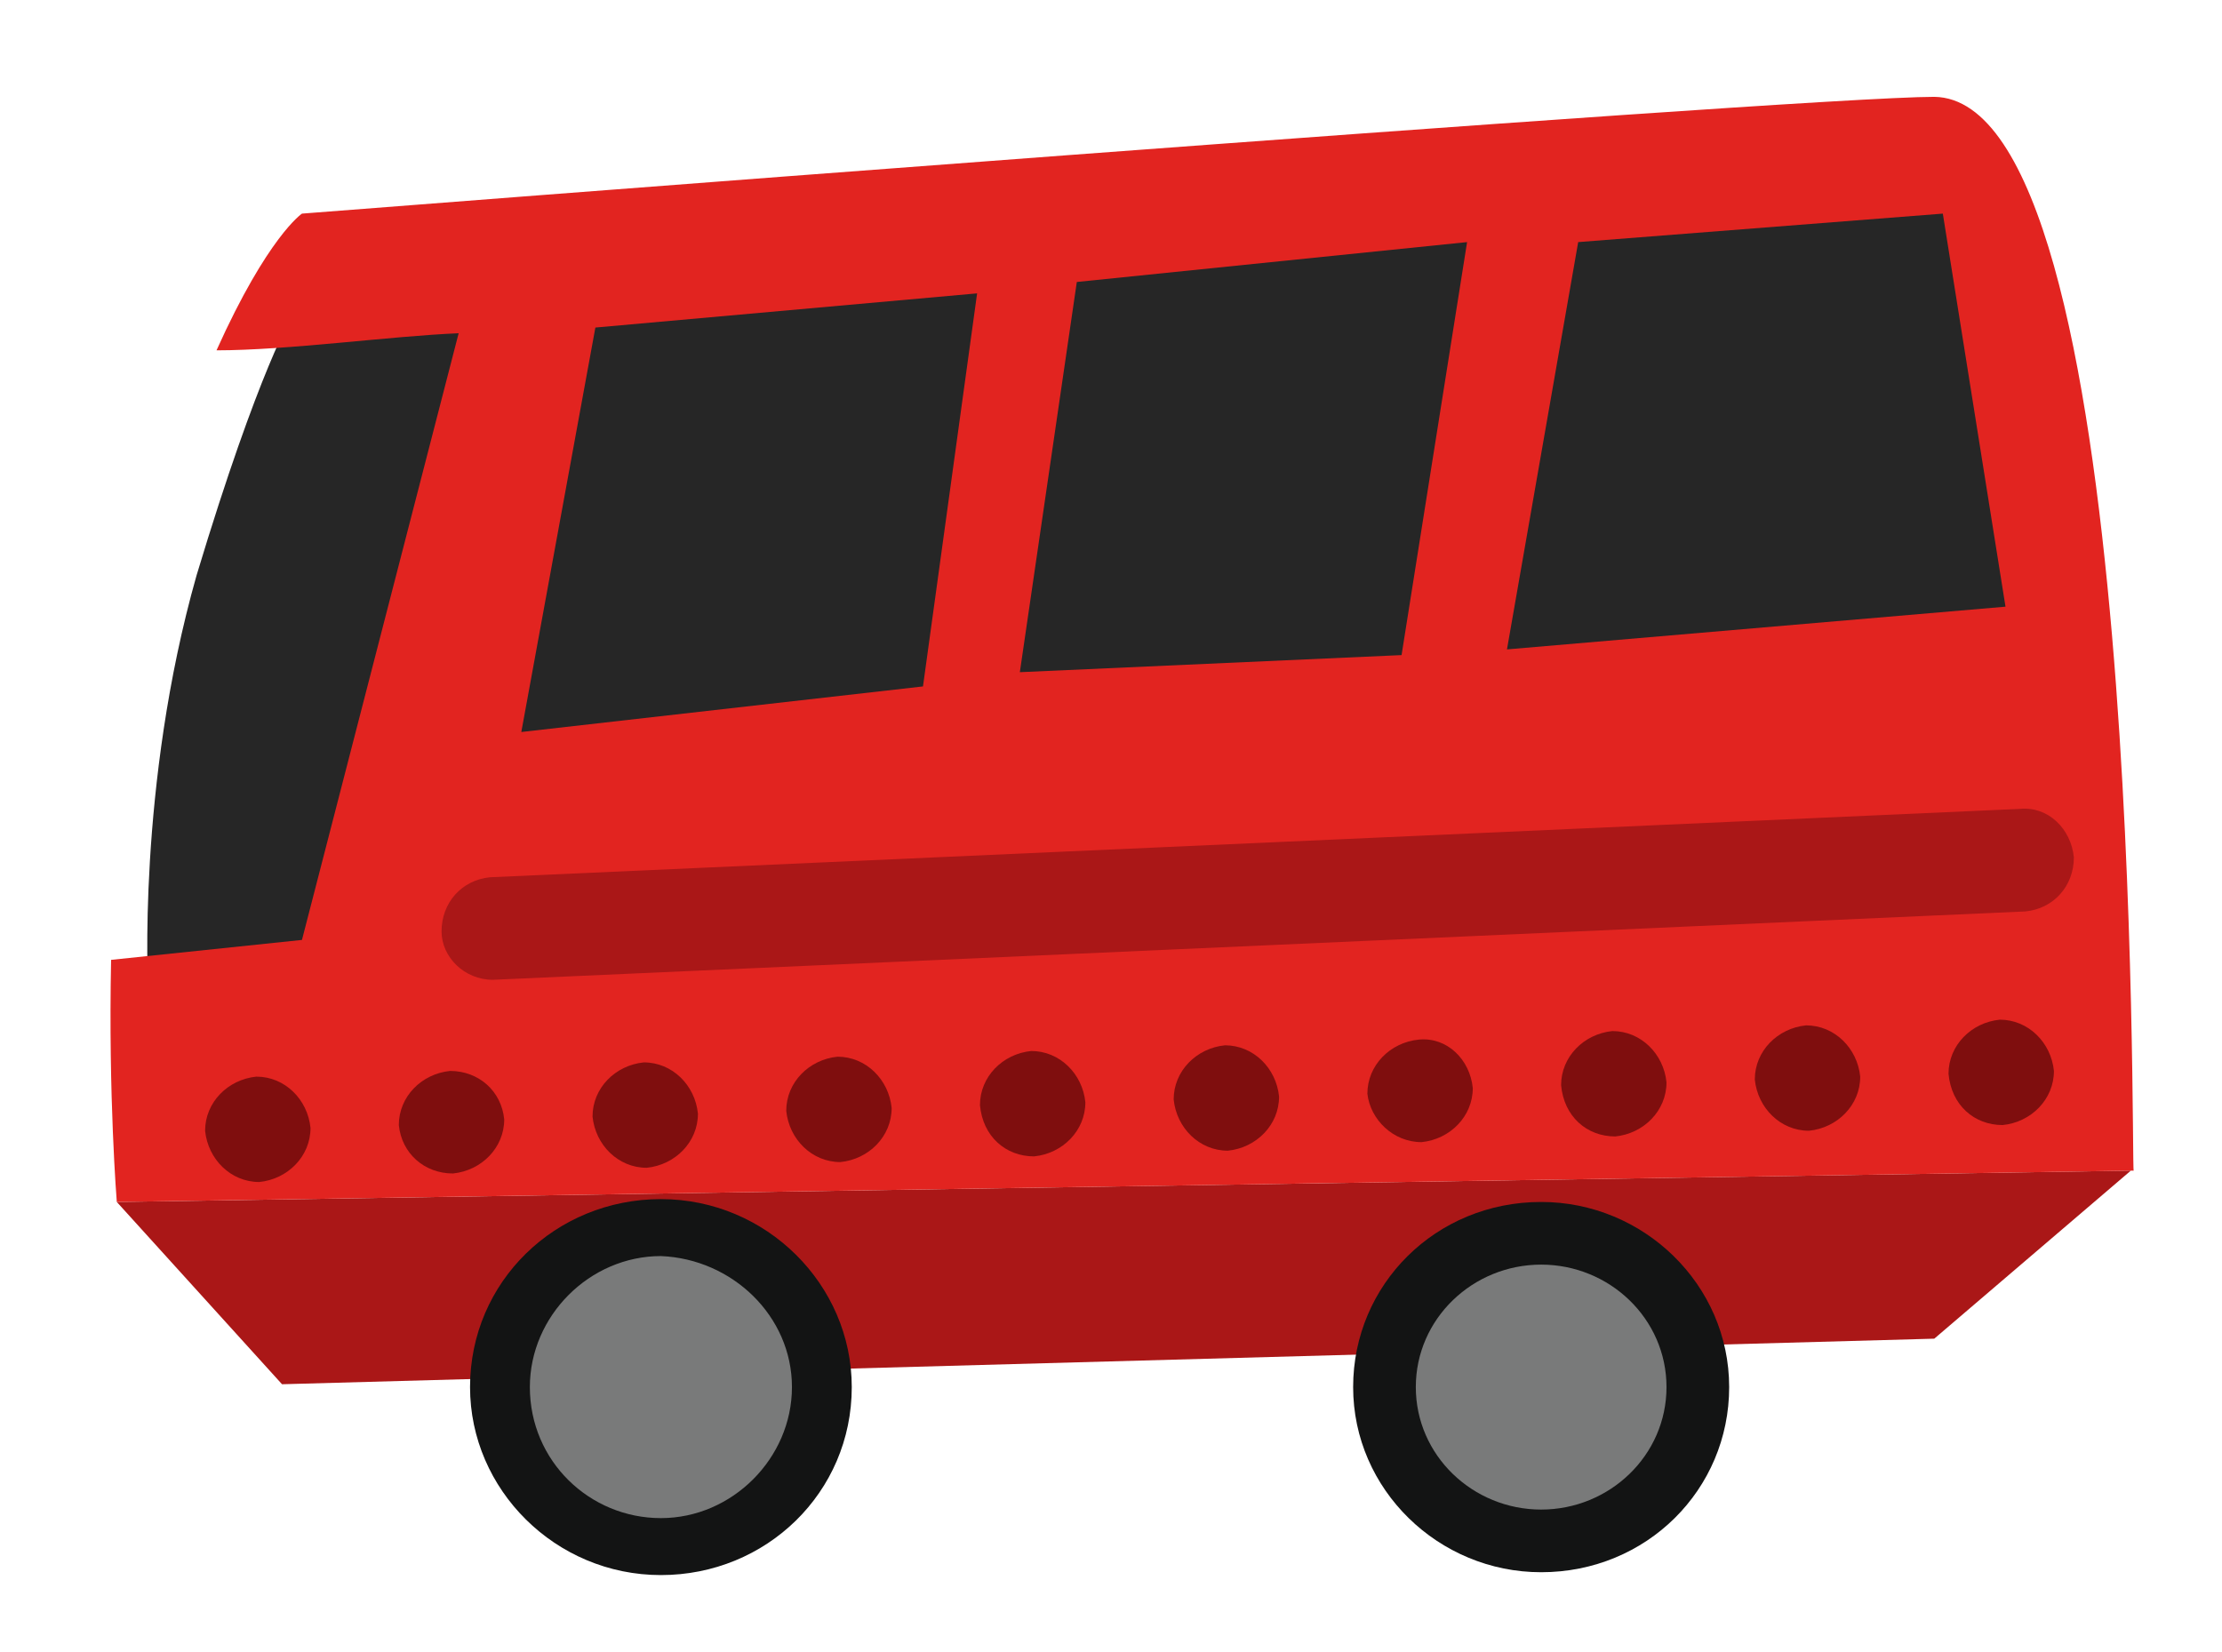 <?xml version="1.0" encoding="utf-8"?>
<!-- Generator: Adobe Illustrator 22.1.0, SVG Export Plug-In . SVG Version: 6.00 Build 0)  -->
<svg version="1.1" id="Layer_1" xmlns="http://www.w3.org/2000/svg" xmlns:xlink="http://www.w3.org/1999/xlink" x="0px" y="0px"
	 viewBox="0 0 78 58" style="enable-background:new 0 0 78 58;" xml:space="preserve">
<style type="text/css">
	.st0{fill:#AA1717;}
	.st1{fill:#131414;}
	.st2{fill:#797A7A;}
	.st3{fill:#262626;}
	.st4{fill:#E22420;}
	.st5{fill:#7F0E0E;}
</style>
<g>
	<g>
		<polygon class="st0" points="4.1,42.2 9.9,48.6 67.9,47 74.8,41.1 		"/>
		<g>
			<path class="st1" d="M29.9,48.7c0,3.7-3,6.6-6.7,6.6c-3.7,0-6.7-3-6.7-6.6c0-3.7,3-6.6,6.7-6.6C26.9,42.1,29.9,45.1,29.9,48.7z"
				/>
			<path class="st2" d="M27.8,48.7c0,2.5-2.1,4.6-4.6,4.6c-2.5,0-4.6-2-4.6-4.6c0-2.5,2.1-4.6,4.6-4.6
				C25.7,44.2,27.8,46.2,27.8,48.7z"/>
		</g>
		<g>
			<path class="st1" d="M60.7,48.7c0,3.6-2.9,6.5-6.6,6.5c-3.6,0-6.6-2.9-6.6-6.5c0-3.6,2.9-6.5,6.6-6.5
				C57.7,42.2,60.7,45.1,60.7,48.7z"/>
			<path class="st2" d="M58.5,48.7c0,2.4-2,4.3-4.4,4.3c-2.4,0-4.4-1.9-4.4-4.3c0-2.4,2-4.3,4.4-4.3C56.5,44.4,58.5,46.3,58.5,48.7z
				"/>
		</g>
		<path class="st3" d="M10.3,11c0,0-1.2,1.9-3.4,9.2c-2.1,7.4-1.7,14.5-1.7,14.5l6.9,0.4l6.2-24.7L10.3,11z"/>
		<g>
			<path class="st4" d="M67.9,3.4c-4.8,0-57.3,4.1-57.3,4.1s-1.2,0.8-3,4.8c2.5,0,6.1-0.5,8.5-0.6L10.6,33l-6.7,0.7
				c-0.1,4.8,0.2,8.5,0.2,8.5l70.8-1.1C74.8,41.1,75.3,3.5,67.9,3.4z"/>
		</g>
		<polygon class="st3" points="18.3,25.7 20.9,11.5 34.3,10.3 32.4,24.1 		"/>
		<polygon class="st3" points="52.9,22.8 55.4,8.5 68.2,7.5 70.4,21.3 		"/>
		<polygon class="st3" points="51.5,8.5 49.2,23 35.8,23.6 37.8,9.9 		"/>
		<g>
			<path class="st0" d="M17.3,34.4c-1,0-1.8-0.8-1.8-1.7c0-1,0.7-1.8,1.7-1.9l53.7-2.4c1-0.1,1.8,0.7,1.9,1.7c0,1-0.7,1.8-1.7,1.9
				L17.3,34.4C17.3,34.4,17.3,34.4,17.3,34.4z"/>
		</g>
	</g>
	<path class="st5" d="M10.9,39.6c0,1-0.8,1.8-1.8,1.9c-1,0-1.8-0.8-1.9-1.8c0-1,0.8-1.8,1.8-1.9C10,37.8,10.8,38.6,10.9,39.6z"/>
	<path class="st5" d="M17.7,39.3c0,1-0.8,1.8-1.8,1.9c-1,0-1.8-0.7-1.9-1.7c0-1,0.8-1.8,1.8-1.9C16.8,37.6,17.6,38.3,17.7,39.3z"/>
	<path class="st5" d="M24.5,39.1c0,1-0.8,1.8-1.8,1.9c-1,0-1.8-0.8-1.9-1.8c0-1,0.8-1.8,1.8-1.9C23.6,37.3,24.4,38.1,24.5,39.1z"/>
	<path class="st5" d="M31.3,38.9c0,1-0.8,1.8-1.8,1.9c-1,0-1.8-0.8-1.9-1.8c0-1,0.8-1.8,1.8-1.9C30.4,37.1,31.2,37.9,31.3,38.9z"/>
	<path class="st5" d="M38.1,38.7c0,1-0.8,1.8-1.8,1.9c-1,0-1.8-0.7-1.9-1.8c0-1,0.8-1.8,1.8-1.9C37.2,36.9,38,37.7,38.1,38.7z"/>
	<path class="st5" d="M44.9,38.5c0,1-0.8,1.8-1.8,1.9c-1,0-1.8-0.8-1.9-1.8c0-1,0.8-1.8,1.8-1.9C44,36.7,44.8,37.5,44.9,38.5z"/>
	<path class="st5" d="M51.7,38.2c0,1-0.8,1.8-1.8,1.9c-1,0-1.8-0.8-1.9-1.7c0-1,0.8-1.8,1.8-1.9C50.8,36.4,51.6,37.2,51.7,38.2z"/>
	<path class="st5" d="M58.5,38c0,1-0.8,1.8-1.8,1.9c-1,0-1.8-0.7-1.9-1.8c0-1,0.8-1.8,1.8-1.9C57.6,36.2,58.4,37,58.5,38z"/>
	<path class="st5" d="M65.3,37.8c0,1-0.8,1.8-1.8,1.9c-1,0-1.8-0.8-1.9-1.8c0-1,0.8-1.8,1.8-1.9C64.4,36,65.2,36.8,65.3,37.8z"/>
	<path class="st5" d="M72.1,37.6c0,1-0.8,1.8-1.8,1.9c-1,0-1.8-0.7-1.9-1.8c0-1,0.8-1.8,1.8-1.9C71.2,35.8,72,36.6,72.1,37.6z"/>
</g>
</svg>
